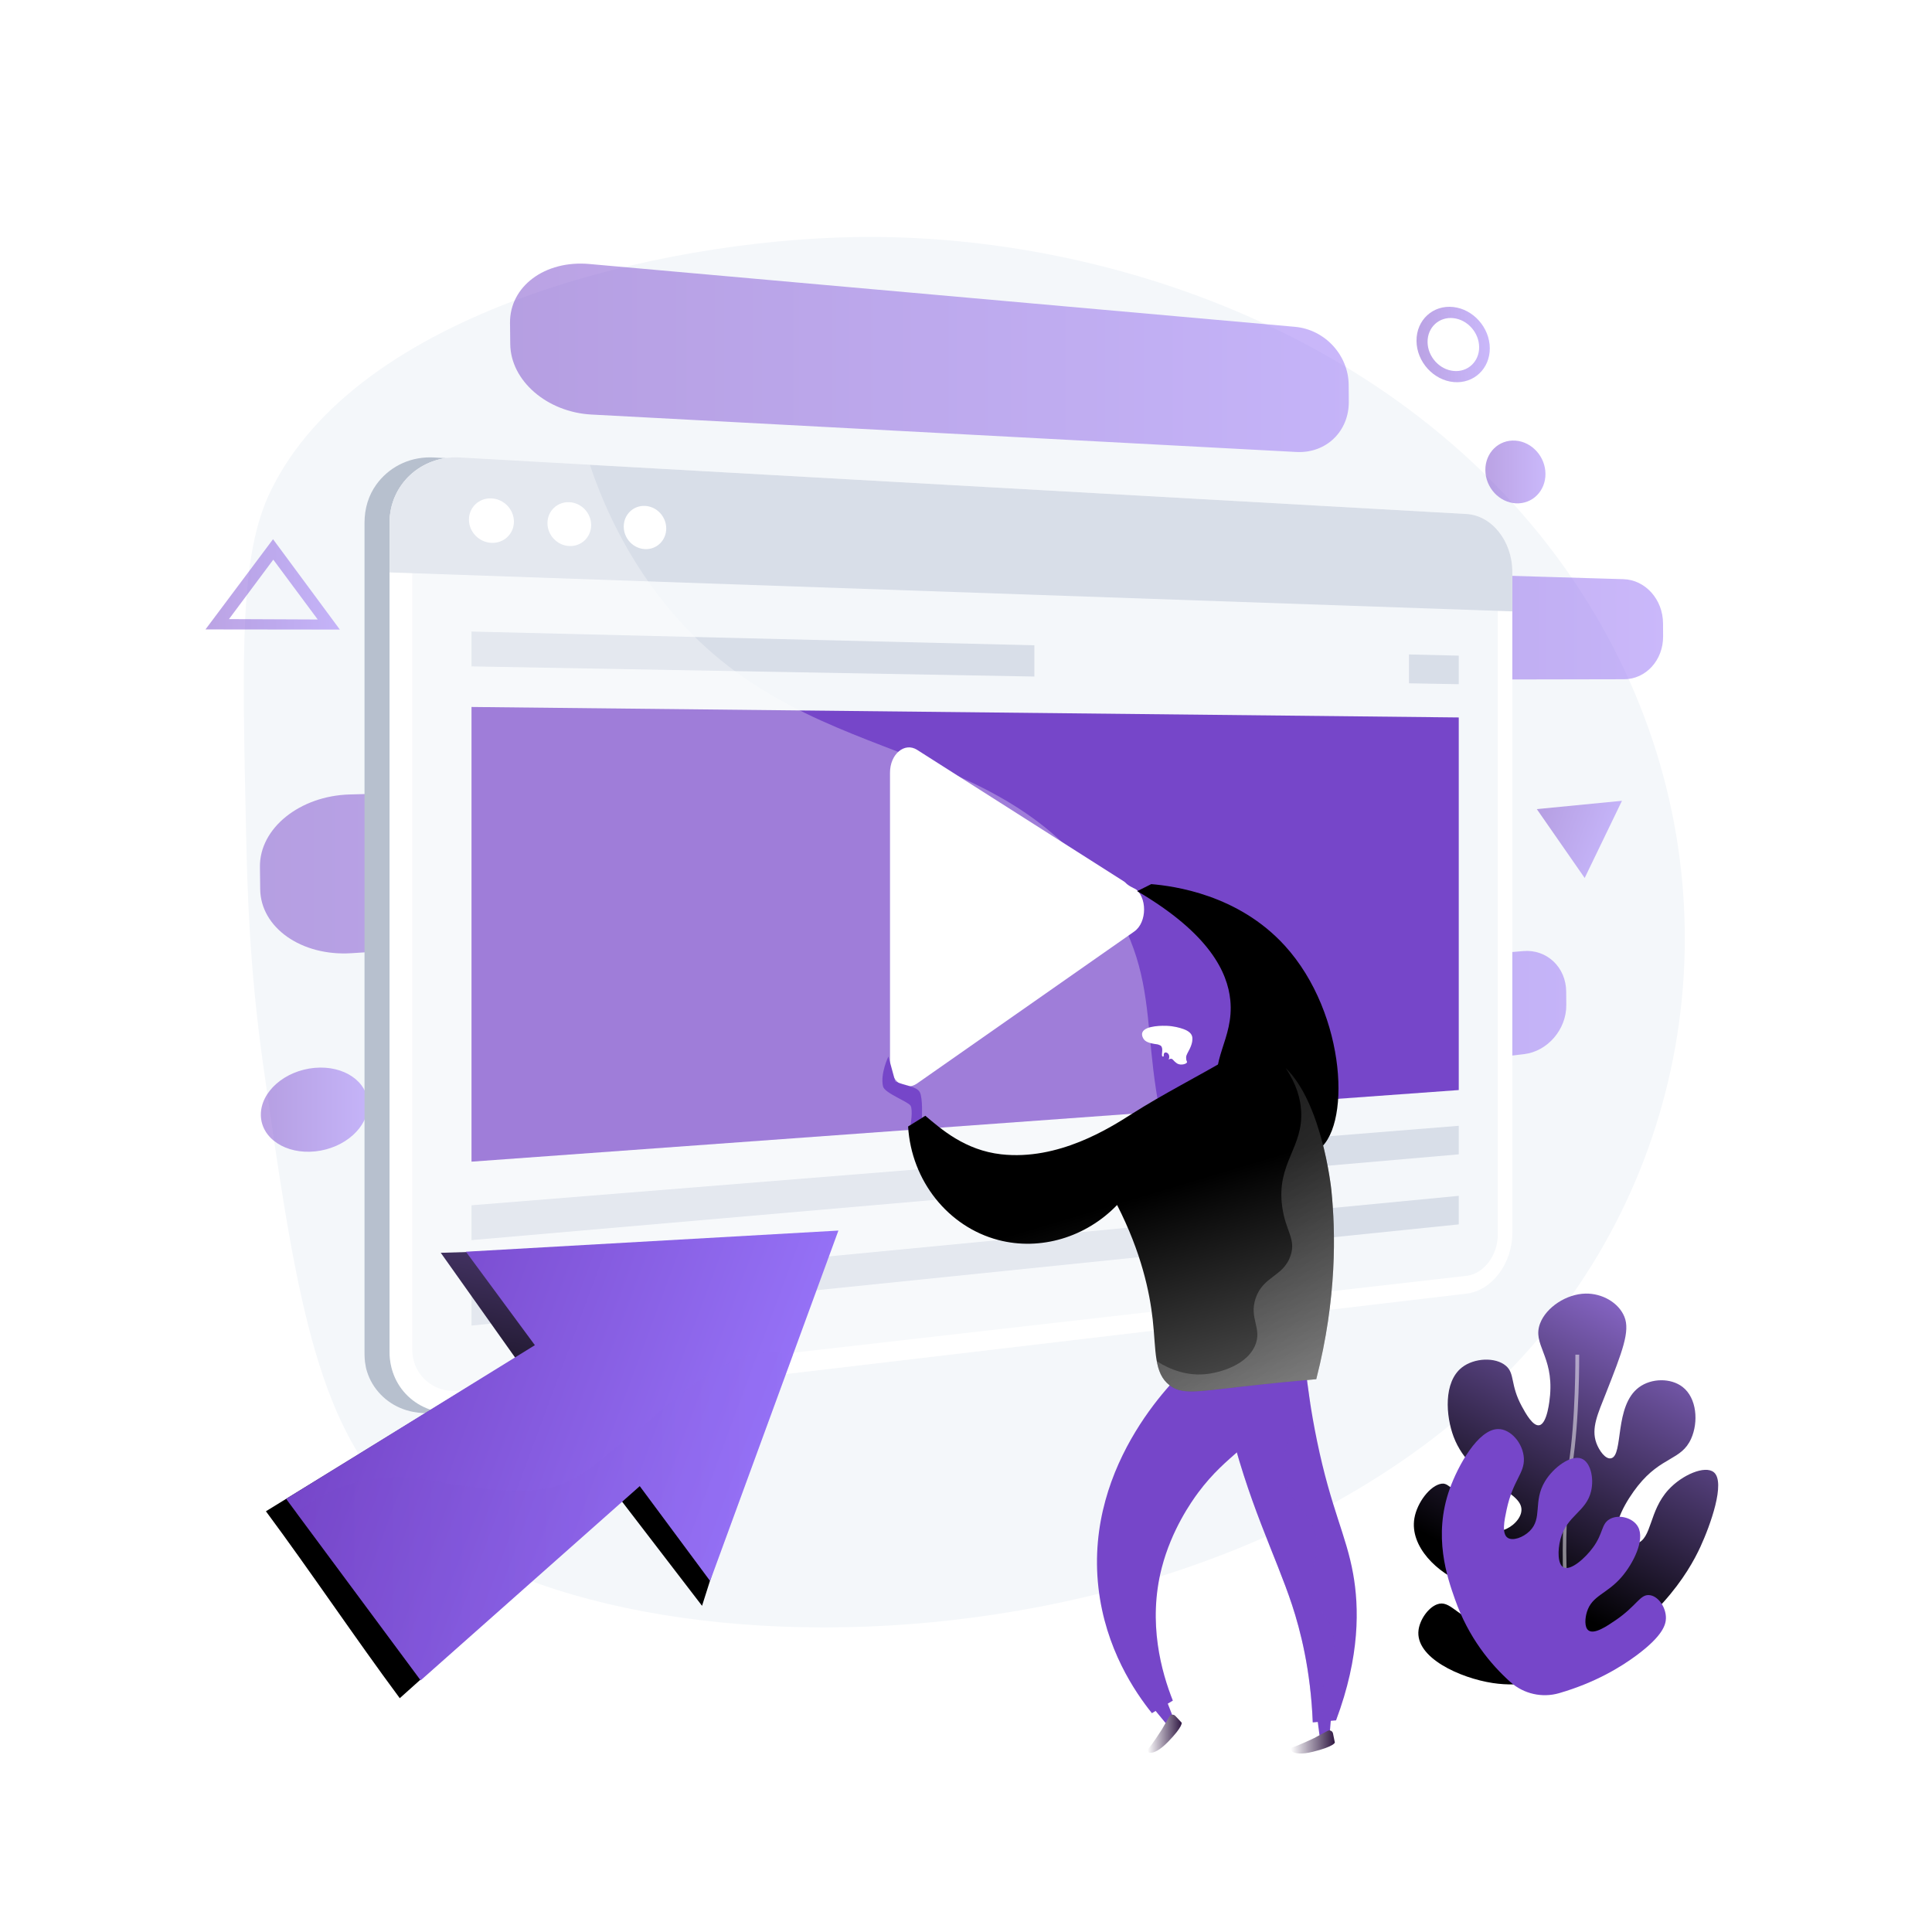 <svg xmlns="http://www.w3.org/2000/svg" xmlns:xlink="http://www.w3.org/1999/xlink" viewBox="0 0 3710 3710">
  <defs fill="#ffffff">
    <style>
      .cls-1 {
        fill: url(#linear-gradient);
      }

      .cls-1, .cls-2, .cls-3, .cls-4, .cls-5, .cls-6, .cls-7, .cls-8, .cls-9, .cls-10, .cls-11, .cls-12, .cls-13, .cls-14, .cls-15, .cls-16, .cls-17, .cls-18, .cls-19, .cls-20, .cls-21, .cls-22, .cls-23, .cls-24, .cls-25, .cls-26, .cls-27, .cls-28, .cls-29, .cls-30, .cls-31, .cls-32, .cls-33, .cls-34, .cls-35, .cls-36 {
        stroke-width: 0px;
      }

      .cls-2 {
        fill: url(#linear-gradient-25);
      }

      .cls-2, .cls-3, .cls-4 {
        mix-blend-mode: multiply;
      }

      .cls-2, .cls-3, .cls-4, .cls-37 {
        opacity: .3;
      }

      .cls-3 {
        fill: url(#linear-gradient-28);
      }

      .cls-4 {
        fill: url(#linear-gradient-13);
      }

      .cls-5 {
        fill: url(#linear-gradient-29);
      }

      .cls-6 {
        fill: url(#linear-gradient-30);
      }

      .cls-7 {
        fill: url(#linear-gradient-11);
      }

      .cls-8 {
        fill: url(#linear-gradient-12);
      }

      .cls-9 {
        fill: url(#linear-gradient-10);
      }

      .cls-10 {
        fill: url(#linear-gradient-17);
      }

      .cls-11 {
        fill: url(#linear-gradient-16);
      }

      .cls-12 {
        fill: url(#linear-gradient-19);
      }

      .cls-13 {
        fill: url(#linear-gradient-15);
      }

      .cls-14 {
        fill: url(#linear-gradient-23);
      }

      .cls-15 {
        fill: url(#linear-gradient-21);
      }

      .cls-16 {
        fill: url(#linear-gradient-18);
      }

      .cls-17 {
        fill: url(#linear-gradient-14);
      }

      .cls-18 {
        fill: url(#linear-gradient-22);
      }

      .cls-19 {
        fill: url(#linear-gradient-20);
      }

      .cls-20 {
        fill: url(#linear-gradient-27);
      }

      .cls-21 {
        fill: url(#linear-gradient-24);
      }

      .cls-22 {
        fill: url(#linear-gradient-26);
      }

      .cls-23, .cls-38 {
        opacity: .5;
      }

      .cls-23, .cls-35 {
        fill: #fff;
      }

      .cls-24 {
        fill: url(#linear-gradient-4);
      }

      .cls-25 {
        fill: url(#linear-gradient-2);
      }

      .cls-26 {
        fill: url(#linear-gradient-3);
      }

      .cls-27 {
        fill: url(#linear-gradient-8);
      }

      .cls-28 {
        fill: url(#linear-gradient-9);
      }

      .cls-29 {
        fill: url(#linear-gradient-7);
      }

      .cls-30 {
        fill: url(#linear-gradient-5);
      }

      .cls-31 {
        fill: url(#linear-gradient-6);
      }

      .cls-39 {
        isolation: isolate;
      }

      .cls-32 {
        fill: #ffffff;
      }

      .cls-33 {
        fill: #d8dee8;
      }

      .cls-34 {
        fill: #b7c0ce;
      }

      .cls-36 {
        fill: #f4f7fa;
      }

      .cls-37 {
        mix-blend-mode: soft-light;
      }
    </style>
    <linearGradient id="linear-gradient" x1="979.37" y1="687.13" x2="2590.07" y2="687.13" gradientUnits="userSpaceOnUse" fill="#ffffff">
      <stop offset="0" stop-color="#7646c9" fill="#ffffff"/>
      <stop offset="1" stop-color="#9571f6" fill="#ffffff"/>
    </linearGradient>
    <linearGradient id="linear-gradient-2" x1="2060.64" y1="1195.01" x2="3193.66" y2="1195.01" xlink:href="#linear-gradient" fill="#ffffff"/>
    <linearGradient id="linear-gradient-3" x1="1793.57" y1="1985.1" x2="3007.72" y2="1985.1" xlink:href="#linear-gradient" fill="#ffffff"/>
    <linearGradient id="linear-gradient-4" x1="499.14" y1="1657.67" x2="2288.55" y2="1657.67" xlink:href="#linear-gradient" fill="#ffffff"/>
    <linearGradient id="linear-gradient-5" x1="2852.32" y1="906.3" x2="2967.74" y2="906.3" xlink:href="#linear-gradient" fill="#ffffff"/>
    <linearGradient id="linear-gradient-6" x1="500.9" y1="2130.88" x2="706.66" y2="2130.88" xlink:href="#linear-gradient" fill="#ffffff"/>
    <linearGradient id="linear-gradient-7" x1="2720.11" y1="661.56" x2="2860.85" y2="661.56" xlink:href="#linear-gradient" fill="#ffffff"/>
    <linearGradient id="linear-gradient-8" x1="394.58" y1="1122.21" x2="652.61" y2="1122.21" xlink:href="#linear-gradient" fill="#ffffff"/>
    <linearGradient id="linear-gradient-9" x1="4849.22" y1="950.39" x2="4996.96" y2="950.39" gradientTransform="translate(-1267.89 -1014.86) rotate(20.36)" xlink:href="#linear-gradient" fill="#ffffff"/>
    <linearGradient id="linear-gradient-10" x1="905.44" y1="1794.15" x2="2801.24" y2="1794.15" gradientUnits="userSpaceOnUse" fill="#ffffff">
      <stop offset="0" stop-color="#7646c9" fill="#ffffff"/>
      <stop offset="1" stop-color="#7646c9" fill="#ffffff"/>
    </linearGradient>
    <linearGradient id="linear-gradient-11" x1="1198.82" y1="1813.92" x2="1004.12" y2="2832.56" gradientUnits="userSpaceOnUse" fill="#ffffff">
      <stop offset="0" stop-color="#aa80f9" fill="#ffffff"/>
      <stop offset="1" stop-color="#000000" fill="#ffffff"/>
    </linearGradient>
    <linearGradient id="linear-gradient-12" x1="656.42" y1="2589.84" x2="1423.44" y2="2874.51" xlink:href="#linear-gradient" fill="#ffffff"/>
    <linearGradient id="linear-gradient-13" x1="569.4" y1="2911.53" x2="1522.68" y2="2911.53" xlink:href="#linear-gradient" fill="#ffffff"/>
    <linearGradient id="linear-gradient-14" x1="2185.77" y1="1662.31" x2="2156.27" y2="1718.35" gradientUnits="userSpaceOnUse" fill="#ffffff">
      <stop offset="0" stop-color="#7646c9" fill="#ffffff"/>
      <stop offset="1" stop-color="#7646c9" fill="#ffffff"/>
    </linearGradient>
    <linearGradient id="linear-gradient-15" x1="2479.02" y1="2211.3" x2="2876.62" y2="3536.64" gradientUnits="userSpaceOnUse" fill="#ffffff">
      <stop offset="0" stop-color="#000000" fill="#ffffff"/>
      <stop offset="1" stop-color="#ffffff" fill="#ffffff"/>
    </linearGradient>
    <linearGradient id="linear-gradient-16" x1="4284.95" y1="1541.25" x2="4225.89" y2="1712.39" gradientTransform="translate(-1486.45 -1128.2) rotate(24.78)" xlink:href="#linear-gradient-14" fill="#ffffff"/>
    <linearGradient id="linear-gradient-17" x1="-1515.42" y1="2043.18" x2="-1648.73" y2="2138.19" gradientTransform="translate(719.51) rotate(-180) scale(1 -1)" xlink:href="#linear-gradient-14" fill="#ffffff"/>
    <linearGradient id="linear-gradient-18" x1="3517.46" y1="4174.27" x2="3384.16" y2="4269.28" gradientTransform="translate(-3324.54 1107.71) rotate(-29.81)" xlink:href="#linear-gradient-14" fill="#ffffff"/>
    <linearGradient id="linear-gradient-19" x1="3516.78" y1="4173.3" x2="3383.48" y2="4268.31" gradientTransform="translate(-3324.54 1107.71) rotate(-29.81)" xlink:href="#linear-gradient-14" fill="#ffffff"/>
    <linearGradient id="linear-gradient-20" x1="-1821.23" y1="3270.36" x2="-1843.05" y2="3418.69" gradientTransform="translate(719.51) rotate(-180) scale(1 -1)" xlink:href="#linear-gradient-14" fill="#ffffff"/>
    <linearGradient id="linear-gradient-21" x1="-1843.78" y1="3345.1" x2="-1759.25" y2="3345.1" gradientTransform="translate(719.51) rotate(-180) scale(1 -1)" gradientUnits="userSpaceOnUse" fill="#ffffff">
      <stop offset="0" stop-color="#311944" fill="#ffffff"/>
      <stop offset="1" stop-color="#ffffff" fill="#ffffff"/>
    </linearGradient>
    <linearGradient id="linear-gradient-22" x1="-1499.61" y1="3230.67" x2="-1533.06" y2="3431.36" gradientTransform="translate(719.51) rotate(-180) scale(1 -1)" xlink:href="#linear-gradient-14" fill="#ffffff"/>
    <linearGradient id="linear-gradient-23" x1="-1549.69" y1="3329.26" x2="-1484.08" y2="3329.26" xlink:href="#linear-gradient-21" fill="#ffffff"/>
    <linearGradient id="linear-gradient-24" x1="-2008.11" y1="2840.46" x2="-1690.11" y2="2987.82" gradientTransform="translate(719.51) rotate(-180) scale(1 -1)" xlink:href="#linear-gradient-14" fill="#ffffff"/>
    <linearGradient id="linear-gradient-25" x1="-2006.5" y1="2837" x2="-1688.5" y2="2984.36" gradientTransform="translate(719.51) rotate(-180) scale(1 -1)" xlink:href="#linear-gradient-14" fill="#ffffff"/>
    <linearGradient id="linear-gradient-26" x1="-1413.55" y1="2666.98" x2="-1739.3" y2="3081.94" gradientTransform="translate(719.51) rotate(-180) scale(1 -1)" xlink:href="#linear-gradient-14" fill="#ffffff"/>
    <linearGradient id="linear-gradient-27" x1="2174.98" y1="2300.75" x2="2574.13" y2="3631.26" xlink:href="#linear-gradient-15" fill="#ffffff"/>
    <linearGradient id="linear-gradient-28" x1="-1308.43" y1="1944.09" x2="-1913.41" y2="2700.31" gradientTransform="translate(719.51) rotate(-180) scale(1 -1)" xlink:href="#linear-gradient-15" fill="#ffffff"/>
    <linearGradient id="linear-gradient-29" x1="3245.81" y1="2393.19" x2="2908.73" y2="3036.39" xlink:href="#linear-gradient-11" fill="#ffffff"/>
    <linearGradient id="linear-gradient-30" x1="3105.29" y1="2840.01" x2="2711.05" y2="3312.62" xlink:href="#linear-gradient-10" fill="#ffffff"/>
  </defs>
  <g class="cls-39">
    <g id="Background">
      <rect class="cls-35" width="3710" height="3710" fill="#ffffff"/>
    </g>
    <g id="Illustration">
      <g>
        <path class="cls-36" d="m1641.94,455.24c-375.21,6.28-955.73,141.5-1122.82,488.97-58.36,121.36-54.41,299.77-46.51,656.6,2.32,104.88,6.17,257.75,33.22,447.42,56.18,394.01,94.43,662.24,239.18,818.42,362.7,391.35,1672.88,380.04,2232.36-324.52,305.2-384.34,352.15-931.08,73.08-1382.93-307.25-497.48-906.2-712.38-1408.51-703.97Z" fill="#ffffff"/>
        <g class="cls-38">
          <path class="cls-1" d="m2486.63,627.58l-1354.97-120.63c-85.57-7.61-153.04,43.14-152.28,113.31l.44,40.57c.76,70.14,70.49,130.67,155.97,135.21l1353.43,71.87c57.99,3.08,101.29-40.24,100.85-96.56l-.25-32.58c-.43-56.34-45.15-106.03-103.19-111.19Z" fill="#ffffff"/>
          <path class="cls-25" d="m3193.49,1196.73c-.3-45.45-33.69-83.29-76.08-84.55l-952.68-28.34c-57.62-1.71-104.56,40.71-104.09,94.77l.26,29.96c.47,54.04,48.56,97.77,106.14,97.65l951.5-1.86c42.37-.08,75.41-37,75.11-82.44l-.16-25.19Z" fill="#ffffff"/>
          <path class="cls-26" d="m3007.54,1904.15c-.32-46.79-37.22-81.65-82.32-77.81l-1019.26,86.87c-61.94,5.28-112.9,55-112.38,110.97l.29,31.02c.52,55.94,52,95.33,113.89,88.09l1018.81-119.03c45.07-5.27,81.48-47.4,81.15-94.17l-.18-25.93Z" fill="#ffffff"/>
          <path class="cls-24" d="m2172.51,1484.5l-1501.12,41.12c-95.64,2.62-173.12,64.88-172.25,138.97l.5,42.83c.87,74.05,79.37,129.06,174.92,123.02l1500.64-94.83c63.52-4.01,113.82-54.88,113.33-113.69l-.28-34.01c-.49-58.83-52.17-105.15-115.75-103.41Z" fill="#ffffff"/>
          <path class="cls-30" d="m2967.74,909.86c.23,32.95-25.05,58.33-56.76,56.68-32.03-1.66-58.43-30.23-58.67-63.79-.24-33.56,25.78-58.91,57.82-56.63,31.72,2.26,57.38,30.79,57.61,63.74Z" fill="#ffffff"/>
          <path class="cls-31" d="m706.66,2120.6c.5,43.73-44.28,84.13-100.69,90.32-57.18,6.27-104.53-24.91-105.06-69.72-.53-44.82,45.99-85.41,103.2-90.59,56.44-5.11,102.05,26.26,102.55,70Z" fill="#ffffff"/>
          <path class="cls-29" d="m2791.78,733.7c-39.02-3.41-71.37-38.9-71.67-79.08-.3-40.19,31.57-69.35,70.62-65.06,38.57,4.24,69.84,39.64,70.12,78.95.28,39.3-30.51,68.56-69.07,65.19Zm-.89-122.78c-27.42-2.92-49.74,17.61-49.53,45.8.21,28.18,22.85,53.15,50.27,55.64,27.18,2.47,48.96-18.11,48.76-45.86-.2-27.75-22.31-52.67-49.5-55.57Z" fill="#ffffff"/>
          <path class="cls-27" d="m652.61,1208.98l-258.03-.3,129.73-173.24,128.3,173.53Zm-212.91-20.13l170.43.75-85.35-114.91-85.08,114.16Z" fill="#ffffff"/>
          <polygon class="cls-28" points="2951.12 1553.72 3114.63 1537.77 3043.04 1685.97 2951.12 1553.72" fill="#ffffff"/>
        </g>
        <g>
          <path class="cls-34" d="m2854.03,1097.97c0-58.56-38.9-108.23-87.76-110.98l-1932.66-108.49c-2.32-.13-4.55-.2-6.85-.22-43.57-.26-81.16,20.24-104.33,52.53-14.63,20.39-22.44,45.49-22.44,73.02v95.35h0v1496.42c0,9.18.22,18.02,2.04,26.46.45,2.11.6,4.19,1.15,6.25,2.24,8.23,5.13,16.03,8.94,23.33,16.22,31.01,45.76,52.9,81.67,59.66,12.67,2.39,26.08,3.09,40.01,1.44l1515.26-178.86h-.01l417.22-49.54c48.85-5.77,87.75-58.08,87.75-116.64v-1193.68h0v-76.06Z" fill="#ffffff"/>
          <g>
            <path class="cls-35" d="m2816.07,987l-1932.81-108.49c-74.25-4.17-135.22,51.92-135.22,125.33v1591.78c0,73.41,60.97,125.72,135.22,116.94l1932.81-228.4c48.85-5.77,88.05-57.88,88.05-116.44v-1269.75c0-58.56-39.2-108.23-88.05-110.98Z" fill="#ffffff"/>
            <path class="cls-36" d="m883.27,2670.66c-50.35,5.75-91.67-29.96-91.67-79.64V1005.74c0-49.69,41.32-87.96,91.67-85.33l1932.81,100.8c33.26,1.73,60.13,35.62,60.13,75.55v1273.92c0,39.93-26.87,75.48-60.13,79.28l-1932.81,220.71Z" fill="#ffffff"/>
            <path class="cls-33" d="m2816.07,987l-1932.81-108.49c-74.25-4.17-135.22,51.92-135.22,125.33v95.35l2156.08,74.84v-76.06c0-58.56-39.2-108.23-88.05-110.97Z" fill="#ffffff"/>
            <path class="cls-35" d="m986.89,1001.68c0,23.49-19.21,41.75-43.02,40.77-23.91-.98-43.37-20.97-43.37-44.65s19.46-41.93,43.37-40.76c23.8,1.17,43.02,21.15,43.02,44.63Z" fill="#ffffff"/>
            <path class="cls-35" d="m1135.2,1008.33c0,23.15-18.67,41.16-41.8,40.22-23.23-.95-42.14-20.64-42.14-43.99s18.91-41.34,42.14-40.2c23.13,1.13,41.8,20.82,41.8,43.97Z" fill="#ffffff"/>
            <path class="cls-35" d="m1279.36,1014.8c0,22.83-18.15,40.6-40.63,39.68-22.58-.92-40.96-20.33-40.96-43.34s18.38-40.77,40.96-39.66c22.48,1.1,40.63,20.5,40.63,43.32Z" fill="#ffffff"/>
            <polygon class="cls-9" points="2801.24 2093.21 905.44 2230.72 905.44 1357.58 2801.24 1377.72 2801.24 2093.21" fill="#ffffff"/>
            <polygon class="cls-33" points="2801.24 2216.68 905.44 2381.39 905.44 2314.48 2801.24 2161.85 2801.24 2216.68" fill="#ffffff"/>
            <polygon class="cls-33" points="2801.24 2351.18 905.44 2545.52 905.44 2478.61 2801.24 2296.35 2801.24 2351.18" fill="#ffffff"/>
            <g>
              <polygon class="cls-33" points="1986.29 1239.14 905.44 1212.75 905.44 1279.66 1986.29 1299.16 1986.29 1239.14" fill="#ffffff"/>
              <polygon class="cls-33" points="2705.66 1256.71 2705.66 1312.14 2801.24 1313.87 2801.24 1259.04 2705.66 1256.71" fill="#ffffff"/>
            </g>
            <g class="cls-37">
              <path class="cls-35" d="m2124.11,1718.04c-221.71-335.78-621.95-220.25-886.6-611.98-48.72-72.11-81.95-145.64-104.83-213.55l-249.41-14c-74.25-4.17-135.22,51.92-135.22,125.33v1591.78c0,73.41,60.97,125.72,135.22,116.94l1515.29-179.06c-41.03-60.18-79.12-128.52-111.52-206.12-125.62-300.9-32.37-411.61-162.93-609.34Z" fill="#ffffff"/>
            </g>
            <path class="cls-35" d="m1709.07,2039.99v-556.21c0-35.71,28-59.16,52.1-43.82l416.89,265.24c25.21,16.04,25.21,65.95,0,83.59l-416.89,291.71c-24.1,16.87-52.1-4.81-52.1-40.51Z" fill="#ffffff"/>
          </g>
        </g>
        <g>
          <path class="cls-7" d="m846.39,2405.72l143.29,201.93c-161.12,99.21-317.91,195.21-479.03,294.43,85.67,115.49,171.35,243.45,257.02,358.94,141.69-125.41,279.04-260.07,420.73-385.48l159.74,208.1,221.72-698.72-723.48,20.8Z" fill="#ffffff"/>
          <path class="cls-8" d="m1609.97,2363.07l-87.29,238.37-159.09,434.34-135.07-182.09c-141.71,125.42-279.08,247.59-420.75,373-79.02-106.5-159.17-214.71-238.37-321.47-6.67-9-13.34-18-20.01-27.01,161.13-99.21,316.62-195.87,477.71-295.08l-132.41-179.47,715.28-40.6Z" fill="#ffffff"/>
          <path class="cls-4" d="m1522.68,2601.43l-159.09,434.34-135.07-182.09c-141.71,125.42-279.08,247.59-420.75,373-79.02-106.5-159.17-214.71-238.37-321.47,55.55-45.92,141.01-84.45,263.62-61.52,253.31,47.38,262.42,1.82,368.12-78.36,87.4-66.3,199.73-196.16,321.54-163.9Z" fill="#ffffff"/>
        </g>
        <g>
          <path class="cls-17" d="m2226.1,1702.06s-32.58,4.56-38.17-17.79c-5.59-22.36-56.34-17.54-64.73-17.54s28.98,16.17,37.36,27.35c8.38,11.18,40.06,20.56,40.06,20.56l25.47-12.58Z" fill="#ffffff"/>
          <path class="cls-13" d="m2183.77,1711.26c8.99-4.5,17.99-8.99,26.98-13.49,43.34,3.66,166.79,19.89,256.31,118.04,120.33,131.93,128.31,355.91,60.71,394.59-49.14,28.12-158.7-29.99-185.49-107.92-22.72-66.08,27.87-106.25,20.24-182.12-5.29-52.59-39.03-127.14-178.75-209.1Z" fill="#ffffff"/>
          <path class="cls-11" d="m1770.29,2147.41s2.07-38.81-4.06-50.17c-6.13-11.37-28.35-12-47.12-20.66l-13.07-47.79s-16.14,32.98-10.32,57.54c3.04,12.82,47.94,28.95,52.81,36.89,4.87,7.94.09,37.06.09,37.06l21.65-12.87Z" fill="#ffffff"/>
          <polygon class="cls-10" points="2262.44 2029.47 2293.22 2071.74 2263.41 2096.79 2237.73 2044.24 2262.44 2029.47" fill="#ffffff"/>
          <g>
            <path class="cls-16" d="m2253.55,2053.31c-3,.06-22.86,8.44-31.14-.08-11.24-11.56-8.51-35.04-8.51-38.56-.01-14.75.72-17.17,2.6-20.75l2.72-4.75s.19-.22.39-.45c2.12-2.36,10.93-7.51,12.96-8.1,6.47-1.91,25.48,18.36,41.87,52.73.93,1.14,1.86,2.3,2.79,3.47,2.41,3.05-23.17,17.77-23.68,16.5Z" fill="#ffffff"/>
            <path class="cls-32" d="m2198.73,1998.12c5.7,4.99,17.86,6.55,23.29,7.25.8.1,3.21.6,5.97,2.06.4.21.81.49,1.25.9,5.81,5.29-.39,18.6,3.2,20.43,2.6,1.33,8.11-5.33,9.94-3.96,1.72,1.29-2.2,8.04-.18,9.61,1.52,1.19,4.35-2.19,7.92-1.04,1.78.57,1.96,1.69,5.13,4.67,1.8,1.68,3.96,3.42,5.38,4.27,6.88,4.13,18.21.85,18.84-2.64.17-.97-.6-1.29-1.28-3.86,0,0-.63-2.39-.49-5.62.2-4.62,3.91-9.86,7.02-16.31,5.75-11.94,5.17-19.14,4.88-21.52-.03-.27-.07-.51-.1-.73-.05-.4-.12-.8-.2-1.18-1.83-8.16-11.6-12.5-16.55-14.28-7.06-2.51-18.39-5.76-32.57-6.31-3.86-.15-41.26-1.38-46.56,12.86-1.89,5.08,1.23,12.01,5.11,15.41Z" fill="#ffffff"/>
            <path class="cls-12" d="m2234.85,2024.31c.64-4.86,6.88-4.01,9.35.49,2.48,4.49.65,11.56-4.07,12.97-4.72,1.41-6.15-6.91-5.29-13.45Z" fill="#ffffff"/>
          </g>
          <polygon class="cls-19" points="2557.81 3276.95 2553.39 3329.26 2534.52 3337.6 2527.31 3282.25 2557.81 3276.95" fill="#ffffff"/>
          <path class="cls-15" d="m2559.72,3328.62l3.57,17.58s-1.08,7.59-42.38,17.76c-41.3,10.17-48.02-6.15-38.11-8.9,9.9-2.75,40.8-17.47,40.8-17.47l25.83-13.82c4.19-2.24,9.35.19,10.29,4.84Z" fill="#ffffff"/>
          <polygon class="cls-18" points="2232.96 3247.2 2253.39 3299.4 2242.39 3313.71 2201.96 3264.67 2232.96 3247.2" fill="#ffffff"/>
          <path class="cls-14" d="m2256.82,3294.9l12.29,13.07s3.08,7.03-26.69,37.41c-29.76,30.38-44.07,20.04-37.09,12.49,6.97-7.55,25.5-36.33,25.5-36.33l14.69-25.34c2.38-4.11,8.05-4.76,11.3-1.3Z" fill="#ffffff"/>
          <path class="cls-21" d="m2507.24,2628.09c3.46,31.85,9.77,80.32,21.79,138.59,27.14,131.61,55.99,180.47,69.41,255.58,11.31,63.3,13.76,157.08-32.83,281.36-14.91,1.27-29.81,2.54-44.72,3.81-4.04-100.61-23.67-176.57-39.83-225.61-31.4-95.29-86.06-199.25-123.61-360.66-7.81-33.56-15.62-72.81,5.82-95.98,36.91-39.88,132.44-1.82,143.97,2.91Z" fill="#ffffff"/>
          <path class="cls-2" d="m2363.27,2625.18c36.91-39.88,132.44-1.82,143.97,2.91,1.87,17.24,4.63,39.49,8.62,65.39-53.42,71.77-56.9,119.67-47.89,151.3,13.92,48.86,59.05,64.81,61.08,122.16,1.36,38.38-18.28,47.61-11.63,85.8,7.29,41.89,33.07,43.22,42.17,82.89,9.9,43.14-16.06,61.24-20.36,114.89-1.17,14.56-.67,33.09,4.14,55-7.49.64-14.99,1.27-22.49,1.91-4.04-100.61-23.67-176.57-39.83-225.61-31.4-95.29-86.06-199.25-123.61-360.66-7.81-33.56-15.62-72.81,5.82-95.98Z" fill="#ffffff"/>
          <path class="cls-22" d="m2483.97,2591.73c-3.54,27.76-12.11,69.01-35.97,112.18-41.37,74.84-90.33,86.04-147.03,162.18-13.16,17.67-51.34,71.88-70.05,144.48-27.35,106.15-.12,201.34,21.29,255.08-13.4,8.04-26.8,16.09-40.2,24.14-32.39-40.34-89.46-123.74-102.72-241.17-27.4-242.68,157.07-411.37,178.08-429.97,65.53-8.98,131.06-17.95,196.59-26.92Z" fill="#ffffff"/>
          <path class="cls-20" d="m2399.61,2019.57s28.53-.78,58.44,21.97c80.03,60.89,98.57,243.98,98.57,243.98,8.09,79.85,10.92,206.46-29.01,362.92-30.23,2.59-82.43,7.34-148.24,14.84-83.53,9.52-110.39,14.51-133.21-2.94-30.87-23.6-25.92-66.48-32.66-126.78-5.86-52.4-21.72-128.29-68.35-219.6-59.98,62.19-147.46,88.35-228.15,67.19-95.99-25.18-166.88-113.27-173.17-217.99,8.83-5.25,24.24-15.31,33.07-20.56,30.29,25.49,75.95,66.16,145.71,74.01,109.71,12.34,208.58-50.66,250.16-77.15,60.83-38.75,125.47-71.17,187.6-107.8,5.02-2.96,19.54-11.54,39.25-12.08Z" fill="#ffffff"/>
          <path class="cls-3" d="m2319.64,2638.27c7.67-1.02,70.8-10.26,90.17-53.81,14.96-33.64-12.02-52.19,1.45-91.62,14.6-42.73,53.13-40.97,66.9-81.44,11.08-32.57-9.49-46.65-16-94.53-11.33-83.33,41.15-112.96,36.36-184.69-1.47-21.98-8.49-49.68-29.8-81.35,70.99,68.24,87.9,234.7,87.9,234.7,8.09,79.85,10.92,206.46-29.01,362.92-30.23,2.59-82.43,7.34-148.24,14.84-83.53,9.52-110.39,14.51-133.21-2.94-14.63-11.19-21.17-26.75-24.77-46.39,25.84,16.34,59.6,29.47,98.27,24.32Z" fill="#ffffff"/>
        </g>
        <g>
          <path class="cls-5" d="m3290.85,2827.01c-16.61-13.44-60.33,4.68-86.99,33.75-37.72,41.15-31.24,93.18-60.72,103.24-13.24,4.52-28.5-1.25-34.77-11.49-14.33-23.41,16.1-73.21,36.76-99.2,45.54-57.29,83.45-48.48,102.36-90.68,14.24-31.77,11.09-78.06-16.56-99.37-22.49-17.33-59.68-17.03-83.75.87-47.84,35.59-29.21,130.24-53.27,136.16-10.96,2.69-23.23-15.06-28.4-29.16-10.53-28.7,3.03-56.79,18.39-95.84,31.47-80.03,46.77-118.91,35.38-146.81-11.08-27.16-42.73-45.05-74.54-44.42-36.58.72-75.35,26.01-87.27,57.17-15.56,40.67,25.57,61.58,19.12,137.84-.87,10.32-5.31,53.49-20.03,57.64-12.59,3.55-27.09-23.05-34.1-35.9-22.89-41.99-12.88-62.95-30.84-78.2-19.86-16.86-60.61-15.35-84.39,3.35-35.69,28.06-30.92,93.22-15.78,133.24,34.51,91.24,140.37,102.3,129.44,146.07-4.25,17.02-24.21,32.11-39.37,33.97-14.78,1.81-23.12-9.17-56.56-44.42-40.39-42.57-47.57-46.93-56.72-45.68-21.49,2.92-47.04,35.91-52.22,66.51-9.17,54.16,44.38,106,97.87,125.62,52.69,19.33,97.61,4.58,112.36,38.21,5.08,11.58,6.8,29.26-1.33,39.88-16.49,21.52-66.46,5.15-76.14,1.98-52.42-17.17-64.14-49.88-89.3-40.46-17.14,6.41-32.85,29.4-35.45,49.11-7.08,53.55,80.49,92.46,142.31,101.9,56.8,8.68,109.23-4.85,148.15-20.81,166.73-85.56,228.09-191.41,250.98-241.15,18.54-40.29,48.93-123.92,25.41-142.95Z" fill="#ffffff"/>
          <path class="cls-23" d="m3024.21,3186.12c-13.77-38.23-22-103.61-23.17-184.12-.99-68.07,3.24-140.54,11.03-189.13,14-87.29,13.15-210.27,13.14-211.5l7.29-.06c.01,1.24.86,124.83-13.23,212.71-22.81,142.34-8.25,313.99,11.8,369.63l-6.86,2.47Z" fill="#ffffff"/>
        </g>
        <path class="cls-6" d="m3165.95,3062.99c-17.18-.42-23.53,20.96-63.23,48.1-16.51,11.28-41.58,28.43-52.67,19.53-7.76-6.23-6.33-23.41-2.73-35.21,9.73-31.85,38.32-34.06,66.94-67.47,22.02-25.7,45.03-71.04,31.22-96.05-9.8-17.74-37.85-24.88-55.15-14.29-15.62,9.55-11.3,26.64-31.34,54.04-15.36,21-42.53,44.66-56.14,38.39-11.93-5.5-11.87-33.37-6.4-54.15,12.15-46.17,49.84-52.42,59.04-93.03,5.66-25.01-1.28-55.32-18.59-61.95-19.94-7.64-53.51,16.27-70.04,43.62-23.63,39.09-3.97,70.9-29.74,95.86-12.61,12.21-32.25,19.11-41.99,12.6-11.65-7.79-6.5-32.98-1.9-54.35,12.22-56.81,34.54-69.22,33.06-98.27-1.45-28.5-25.03-56.48-49.63-56.18-38.45.47-76.87,70.54-92.69,114.65-32.72,91.15-4.63,170.79,10.04,212.35,25.95,73.55,68.28,124.71,106.48,158.89,25.4,22.73,60.89,30.76,93.62,21.24,70.11-20.4,118.52-50.36,148.18-72.33,50.96-37.75,56.55-59.31,56.77-71.45.4-21.7-15.77-44.09-33.12-44.52Z" fill="#ffffff"/>
      </g>
    </g>
  </g>
</svg>
